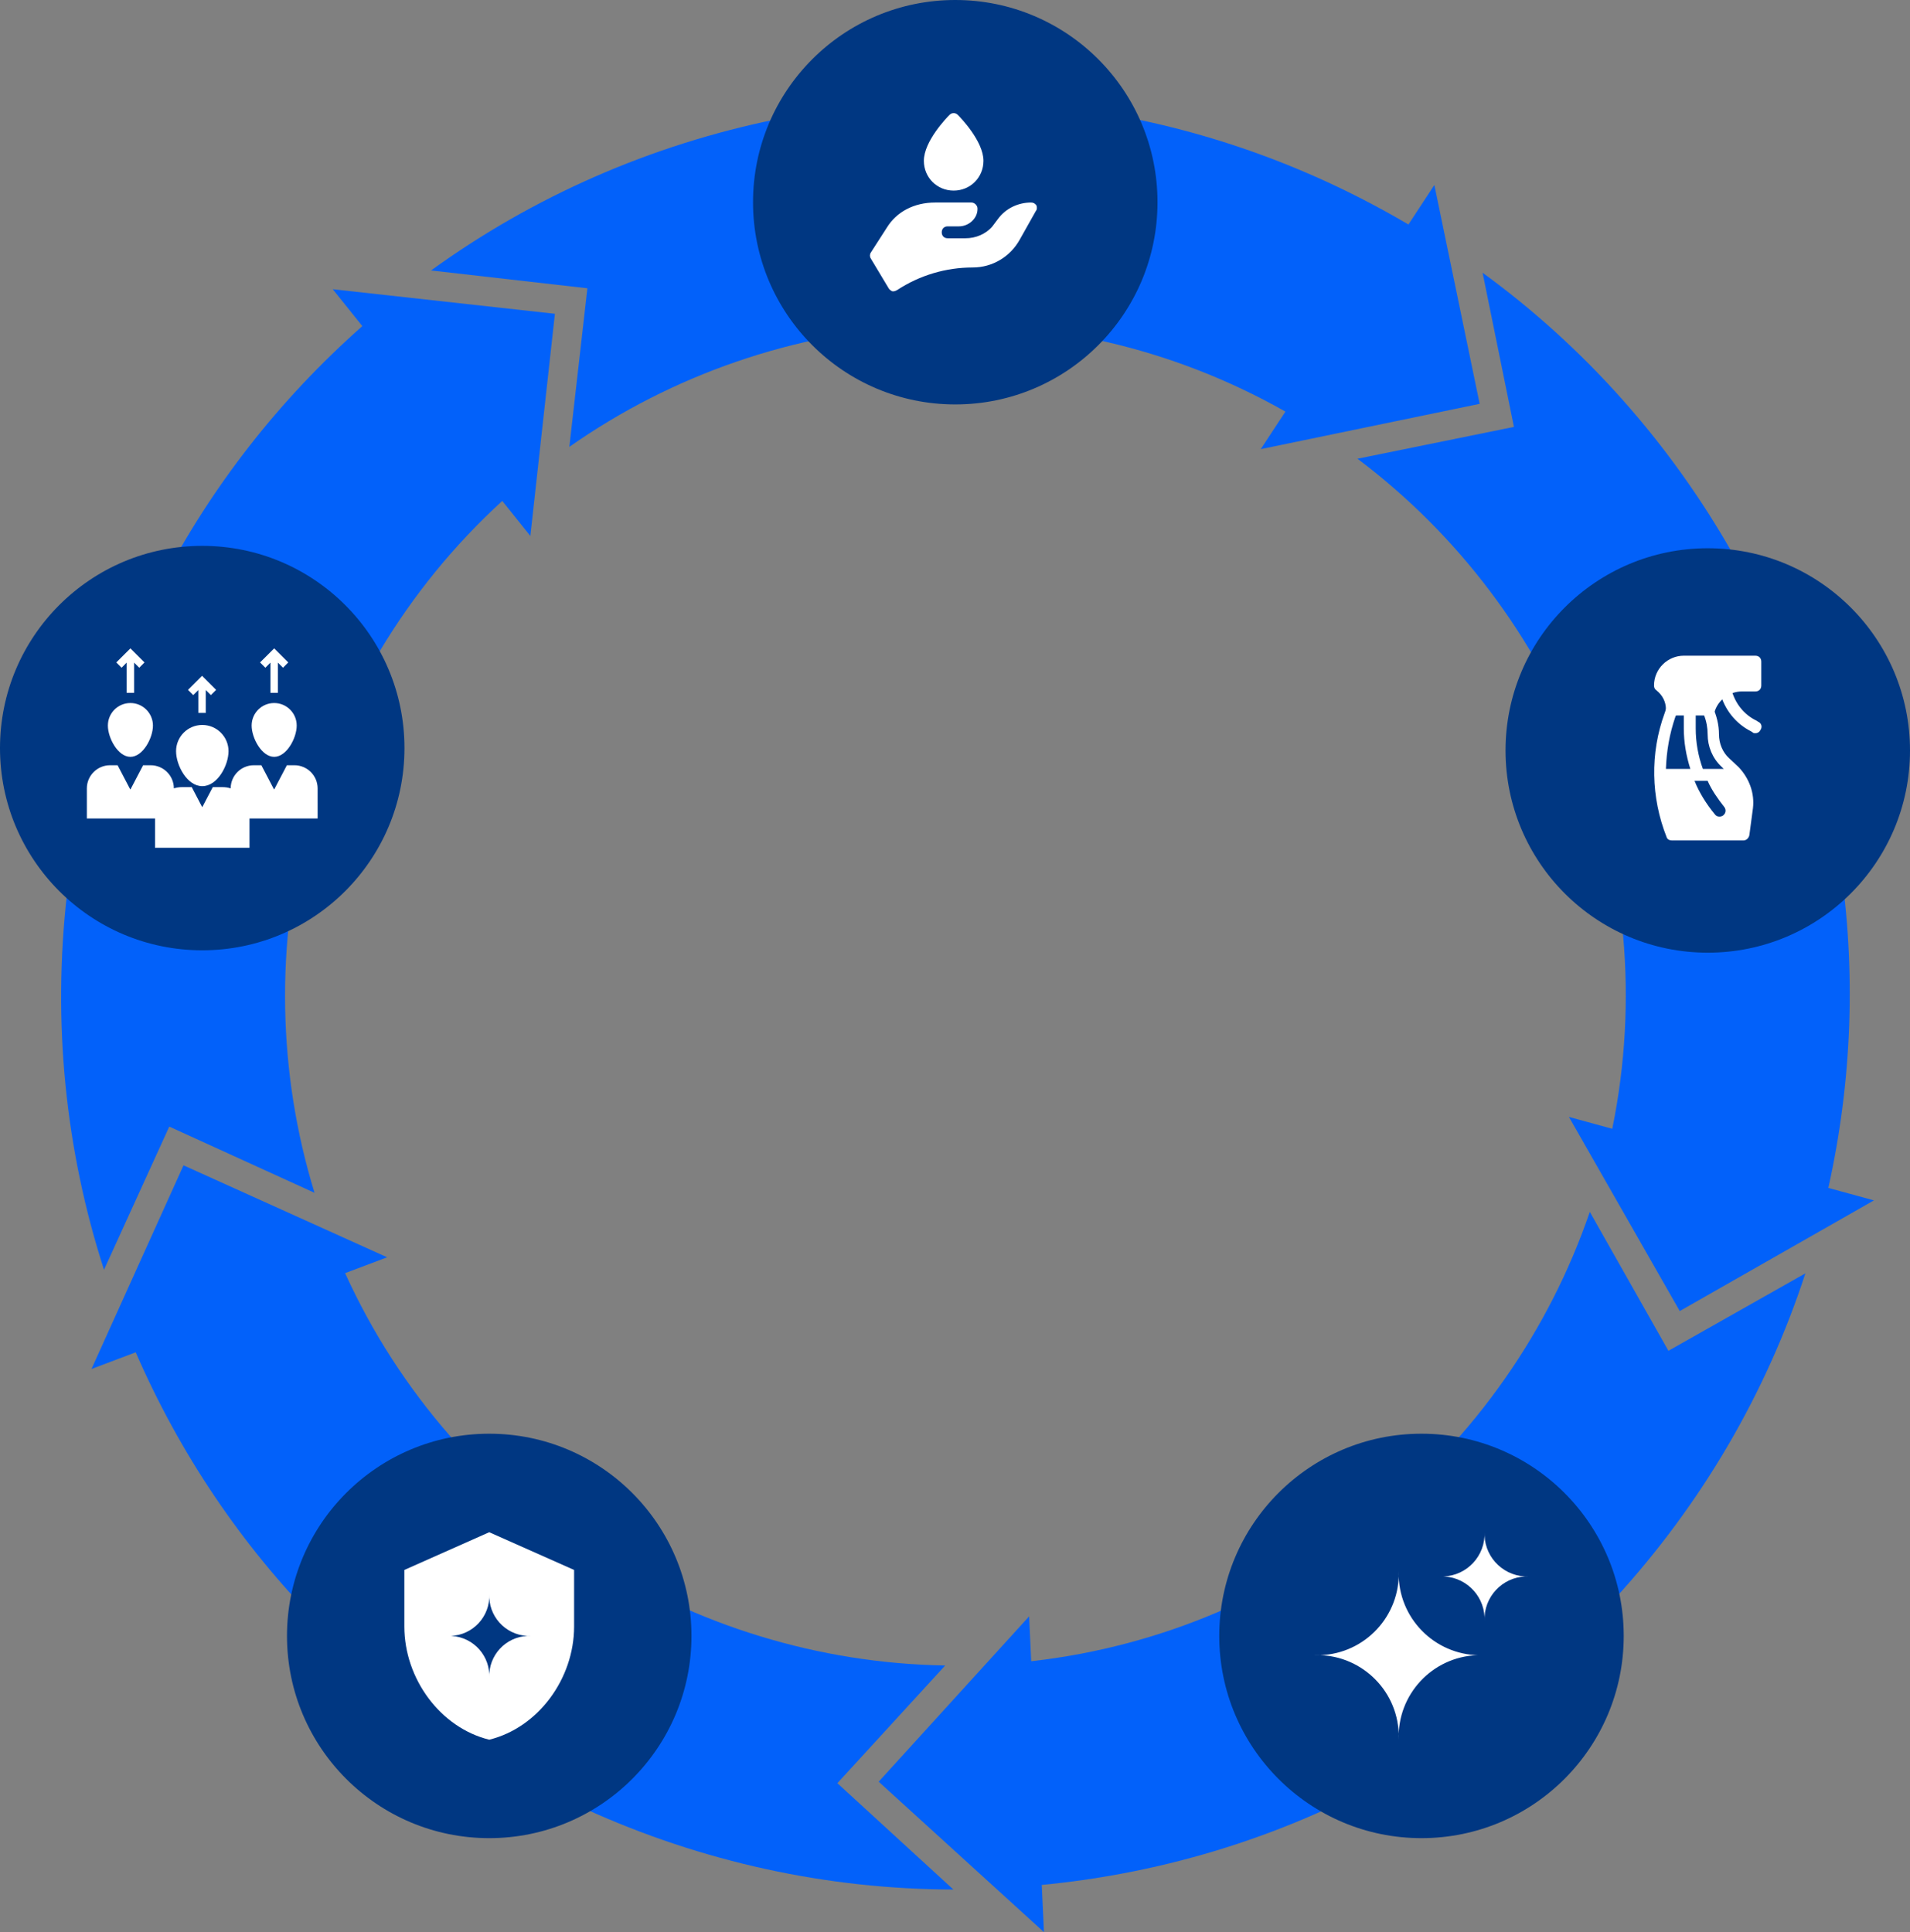 <svg xmlns="http://www.w3.org/2000/svg" xmlns:xlink="http://www.w3.org/1999/xlink" id="&#xD1;&#xEB;&#xEE;&#xE9;_1" x="0px" y="0px" viewBox="0 0 320.45 324.19" style="enable-background:new 0 0 320.45 324.19;" xml:space="preserve"><rect x="0" y="0" width="320.45" height="324.19" fill="#808080" stroke="none"/><style type="text/css">	.st0{fill:#0261FA;}	.st1{fill:#003782;}	.st2{fill:#FFFFFF;}</style><g id="template_3_">	<g>		<path class="st0" d="M248.25,67.76l-7.6-36.72l-4.35,6.63c-31.98-18.85-69.28-25.14-105.93-17.68   c-21.29,4.33-40.96,13.02-58.05,25.39l26.23,2.99l-3.03,26.61c34.74-24.39,81.61-27.75,120.14-5.92l-4.14,6.3L248.25,67.76z"></path>		<path class="st0" d="M93.1,52.65l-37.27-4.12l4.96,6.19c-27.81,24.59-45.31,58.12-49.55,95.28c-2.46,21.58-0.27,42.98,6.21,63.05   l10.95-24.02l24.37,11.11c-12.46-40.57-1.17-86.19,31.5-116.09l4.71,5.88L93.1,52.65z"></path>		<path class="st0" d="M30.79,195.53L15.35,229.7l7.42-2.8c14.79,34.04,41.28,61.06,75.3,76.56c19.77,9.01,40.79,13.54,61.88,13.58   l-19.46-17.84l18.09-19.75c-42.44-0.69-82.34-25.52-100.68-65.83l7.05-2.66L30.79,195.53z"></path>		<path class="st0" d="M147.42,298.95l27.73,25.24l-0.37-7.92c36.95-3.54,70.82-20.39,96.09-47.96   c14.68-16.02,25.48-34.61,32.03-54.66l-22.98,13l-13.19-23.31c-13.77,40.15-49.72,70.42-93.72,75.4l-0.35-7.53L147.42,298.95z"></path>		<path class="st0" d="M281.82,219.98l32.58-18.57l-7.65-2.09c8.05-36.24,2.5-73.66-15.92-106.2   c-10.7-18.91-25.04-34.93-42.09-47.36l5.26,25.87l-26.25,5.34c33.93,25.5,51.61,69.05,42.75,112.43l-7.27-1.99L281.82,219.98z"></path>	</g></g><circle class="st1" cx="160.27" cy="33.93" r="33.93"></circle><circle class="st1" cx="286.52" cy="125.92" r="33.93"></circle><circle class="st1" cx="238.49" cy="274.49" r="33.93"></circle><circle class="st1" cx="82.08" cy="274.49" r="33.93"></circle><g>	<g>		<g>			<circle class="st1" cx="33.93" cy="125.52" r="33.93"></circle>		</g>	</g></g><g>	<path class="st2" d="M286.8,120.02h-6.3c-0.6,0-1-0.4-1-1c0-1.3-0.6-2.4-1.6-3.2c-0.3-0.2-0.4-0.5-0.4-0.8c0-2.8,2.3-5,5-5h12  c0.6,0,1,0.4,1,1v4c0,0.6-0.4,1-1,1h-2.3c-2,0-3.9,1.4-4.5,3.3C287.6,119.72,287.2,120.02,286.8,120.02z"></path></g><g>	<path class="st2" d="M294.5,123.02c-0.2,0-0.3,0-0.4-0.1l-0.3-0.2c-2.6-1.3-4.5-3.7-5.2-6.5c-0.1-0.5,0.2-1.1,0.7-1.2  s1.1,0.2,1.2,0.7c0.6,2.3,2.1,4.2,4.2,5.2l0.3,0.2c0.5,0.2,0.7,0.8,0.4,1.3C295.2,122.82,294.9,123.02,294.5,123.02z"></path></g><path class="st2" d="M291.7,128.72l-1.6-1.5c-1.1-1-1.7-2.5-1.7-4c0-1.6-0.4-3.2-1.1-4.7c-0.1-0.3-0.4-0.5-0.8-0.5h-6 c-0.4,0-0.8,0.3-0.9,0.7l-0.3,0.9c-2.5,6.8-2.3,14.2,0.3,20.8c0.1,0.4,0.5,0.6,0.9,0.6h12c0.5,0,0.9-0.4,1-0.9l0.6-4.5 C294.4,133.12,293.5,130.62,291.7,128.72z M286.5,123.22c0,2,0.8,4,2.3,5.4l0.4,0.4h-3.5c-0.8-2.2-1.2-4.5-1.2-6.8v-2.2h1.4 C286.3,121.02,286.5,122.12,286.5,123.22z M279.5,129.02c0.1-3,0.6-5.9,1.6-8.8l0.1-0.2h1.3v2.2c0,2.3,0.4,4.6,1.1,6.8H279.5z  M289.1,136.82c-0.1,0.1-0.4,0.2-0.6,0.2c-0.3,0-0.6-0.1-0.8-0.4c-1.4-1.7-2.6-3.6-3.4-5.6h2.2c0.7,1.6,1.7,3,2.8,4.4 C289.6,135.82,289.6,136.42,289.1,136.82z"></path><g>	<path class="st2" d="M160,31.98c-2.8,0-5-2.2-5-5c0-3.3,3.9-7.3,4.3-7.7c0.4-0.4,1-0.4,1.4,0c0.4,0.4,4.3,4.4,4.3,7.7  C165,29.78,162.8,31.98,160,31.98z"></path></g><path class="st2" d="M173.9,34.48c-0.2-0.3-0.5-0.5-0.9-0.5c-2.2,0-4.3,1-5.6,2.8l-0.9,1.2c-1.1,1.3-2.8,2-4.5,2h-3 c-0.6,0-1-0.4-1-1c0-0.6,0.4-1,1-1h1.9c1.6,0,3.1-1.3,3.1-2.9v-0.1c0-0.5-0.5-1-1-1h-6.1c-3.6,0-6.5,1.6-8.1,4.2l-2.7,4.2 c-0.2,0.3-0.2,0.7,0,1l3,5c0.1,0.2,0.4,0.4,0.6,0.5c0.1,0,0.1,0,0.2,0c0.2,0,0.4-0.1,0.6-0.2c3.8-2.5,8.2-3.8,12.7-3.8 c3.3,0,6.3-1.8,7.9-4.7l2.7-4.8C174,35.18,174,34.78,173.9,34.48z"></path><g>	<path class="st2" d="M33.94,131.91c2.55,0,4.4-3.5,4.4-5.87c0-2.43-1.98-4.4-4.4-4.4c-2.43,0-4.4,1.97-4.4,4.4  C29.54,128.41,31.39,131.91,33.94,131.91z"></path>	<path class="st2" d="M53.29,132.29c0-2.15-1.74-3.89-3.9-3.89h-1.26l-2.11,4.03c-0.01,0.03-0.05,0.03-0.06,0l-2.11-4.03h-1.26  c-2.15,0-3.88,1.74-3.89,3.88c-0.42-0.14-0.88-0.21-1.36-0.21H35.7l-1.77,3.37l-1.76-3.37h-1.64c-0.47,0-0.92,0.07-1.36,0.21  c-0.01-2.15-1.75-3.88-3.9-3.88h-1.26l-2.11,4.03c-0.01,0.03-0.05,0.03-0.06,0l-2.11-4.03h-1.26c-2.15,0-3.9,1.74-3.9,3.89v5.04  h11.44v4.92h15.85v-4.92h11.43V132.29z"></path>	<path class="st2" d="M46,126.99c2.09,0,3.78-3.16,3.78-5.25l0,0v0c0-2.09-1.69-3.78-3.78-3.78c-2.09,0-3.78,1.69-3.78,3.78v0l0,0  C42.22,123.83,43.91,126.99,46,126.99z"></path>	<path class="st2" d="M21.88,126.99c2.09,0,3.78-3.16,3.78-5.25c0-2.04-1.66-3.78-3.78-3.78c-2.09,0-3.78,1.69-3.78,3.78  C18.1,123.83,19.79,126.99,21.88,126.99z"></path>	<polygon class="st2" points="33.28,115.78 33.28,119.62 34.52,119.62 34.52,115.78 35.38,116.63 36.26,115.75 33.9,113.39   31.54,115.75 32.42,116.63  "></polygon>	<polygon class="st2" points="45.37,111.18 45.37,116.25 46.62,116.25 46.62,111.18 47.48,112.04 48.36,111.15 46,108.79   43.63,111.15 44.52,112.04  "></polygon>	<polygon class="st2" points="21.25,111.18 21.25,116.25 22.5,116.25 22.5,111.18 23.36,112.04 24.24,111.15 21.88,108.79   19.51,111.15 20.4,112.04  "></polygon></g><path class="st2" d="M234.67,263.54c0.28,7.55-5.61,13.9-13.16,14.18c-0.34,0.01-0.68,0.01-1.02,0c7.55-0.28,13.9,5.61,14.18,13.16 c0.01,0.34,0.01,0.68,0,1.02c-0.28-7.55,5.61-13.9,13.16-14.18c0.34-0.01,0.68-0.01,1.02,0c-7.55,0.28-13.9-5.61-14.18-13.16 C234.66,264.22,234.66,263.88,234.67,263.54z"></path><path class="st2" d="M82.08,257.09l-14.24,6.33v9.49c0,8.79,6.07,16.99,14.24,18.99c8.17-2,14.24-10.2,14.24-18.99v-9.49 L82.08,257.09z M88.55,274.49c-3.71,0.14-6.6,3.26-6.46,6.96c0.01-0.17,0.01-0.33,0-0.5c-0.14-3.71-3.26-6.6-6.96-6.46 c0.17,0.01,0.33,0.01,0.5,0c3.71-0.14,6.6-3.26,6.46-6.96c-0.01,0.17-0.01,0.33,0,0.5c0.14,3.71,3.26,6.6,6.96,6.46 C88.88,274.49,88.71,274.49,88.55,274.49z"></path><path class="st2" d="M249.07,257.09c0.15,3.95-2.94,7.28-6.89,7.42c-0.18,0.01-0.36,0.01-0.53,0c3.95-0.15,7.28,2.94,7.42,6.89 c0.01,0.18,0.01,0.36,0,0.53c-0.15-3.95,2.94-7.28,6.89-7.42c0.18-0.01,0.36-0.01,0.53,0c-3.95,0.15-7.28-2.94-7.42-6.89 C249.06,257.44,249.06,257.27,249.07,257.09z"></path></svg>